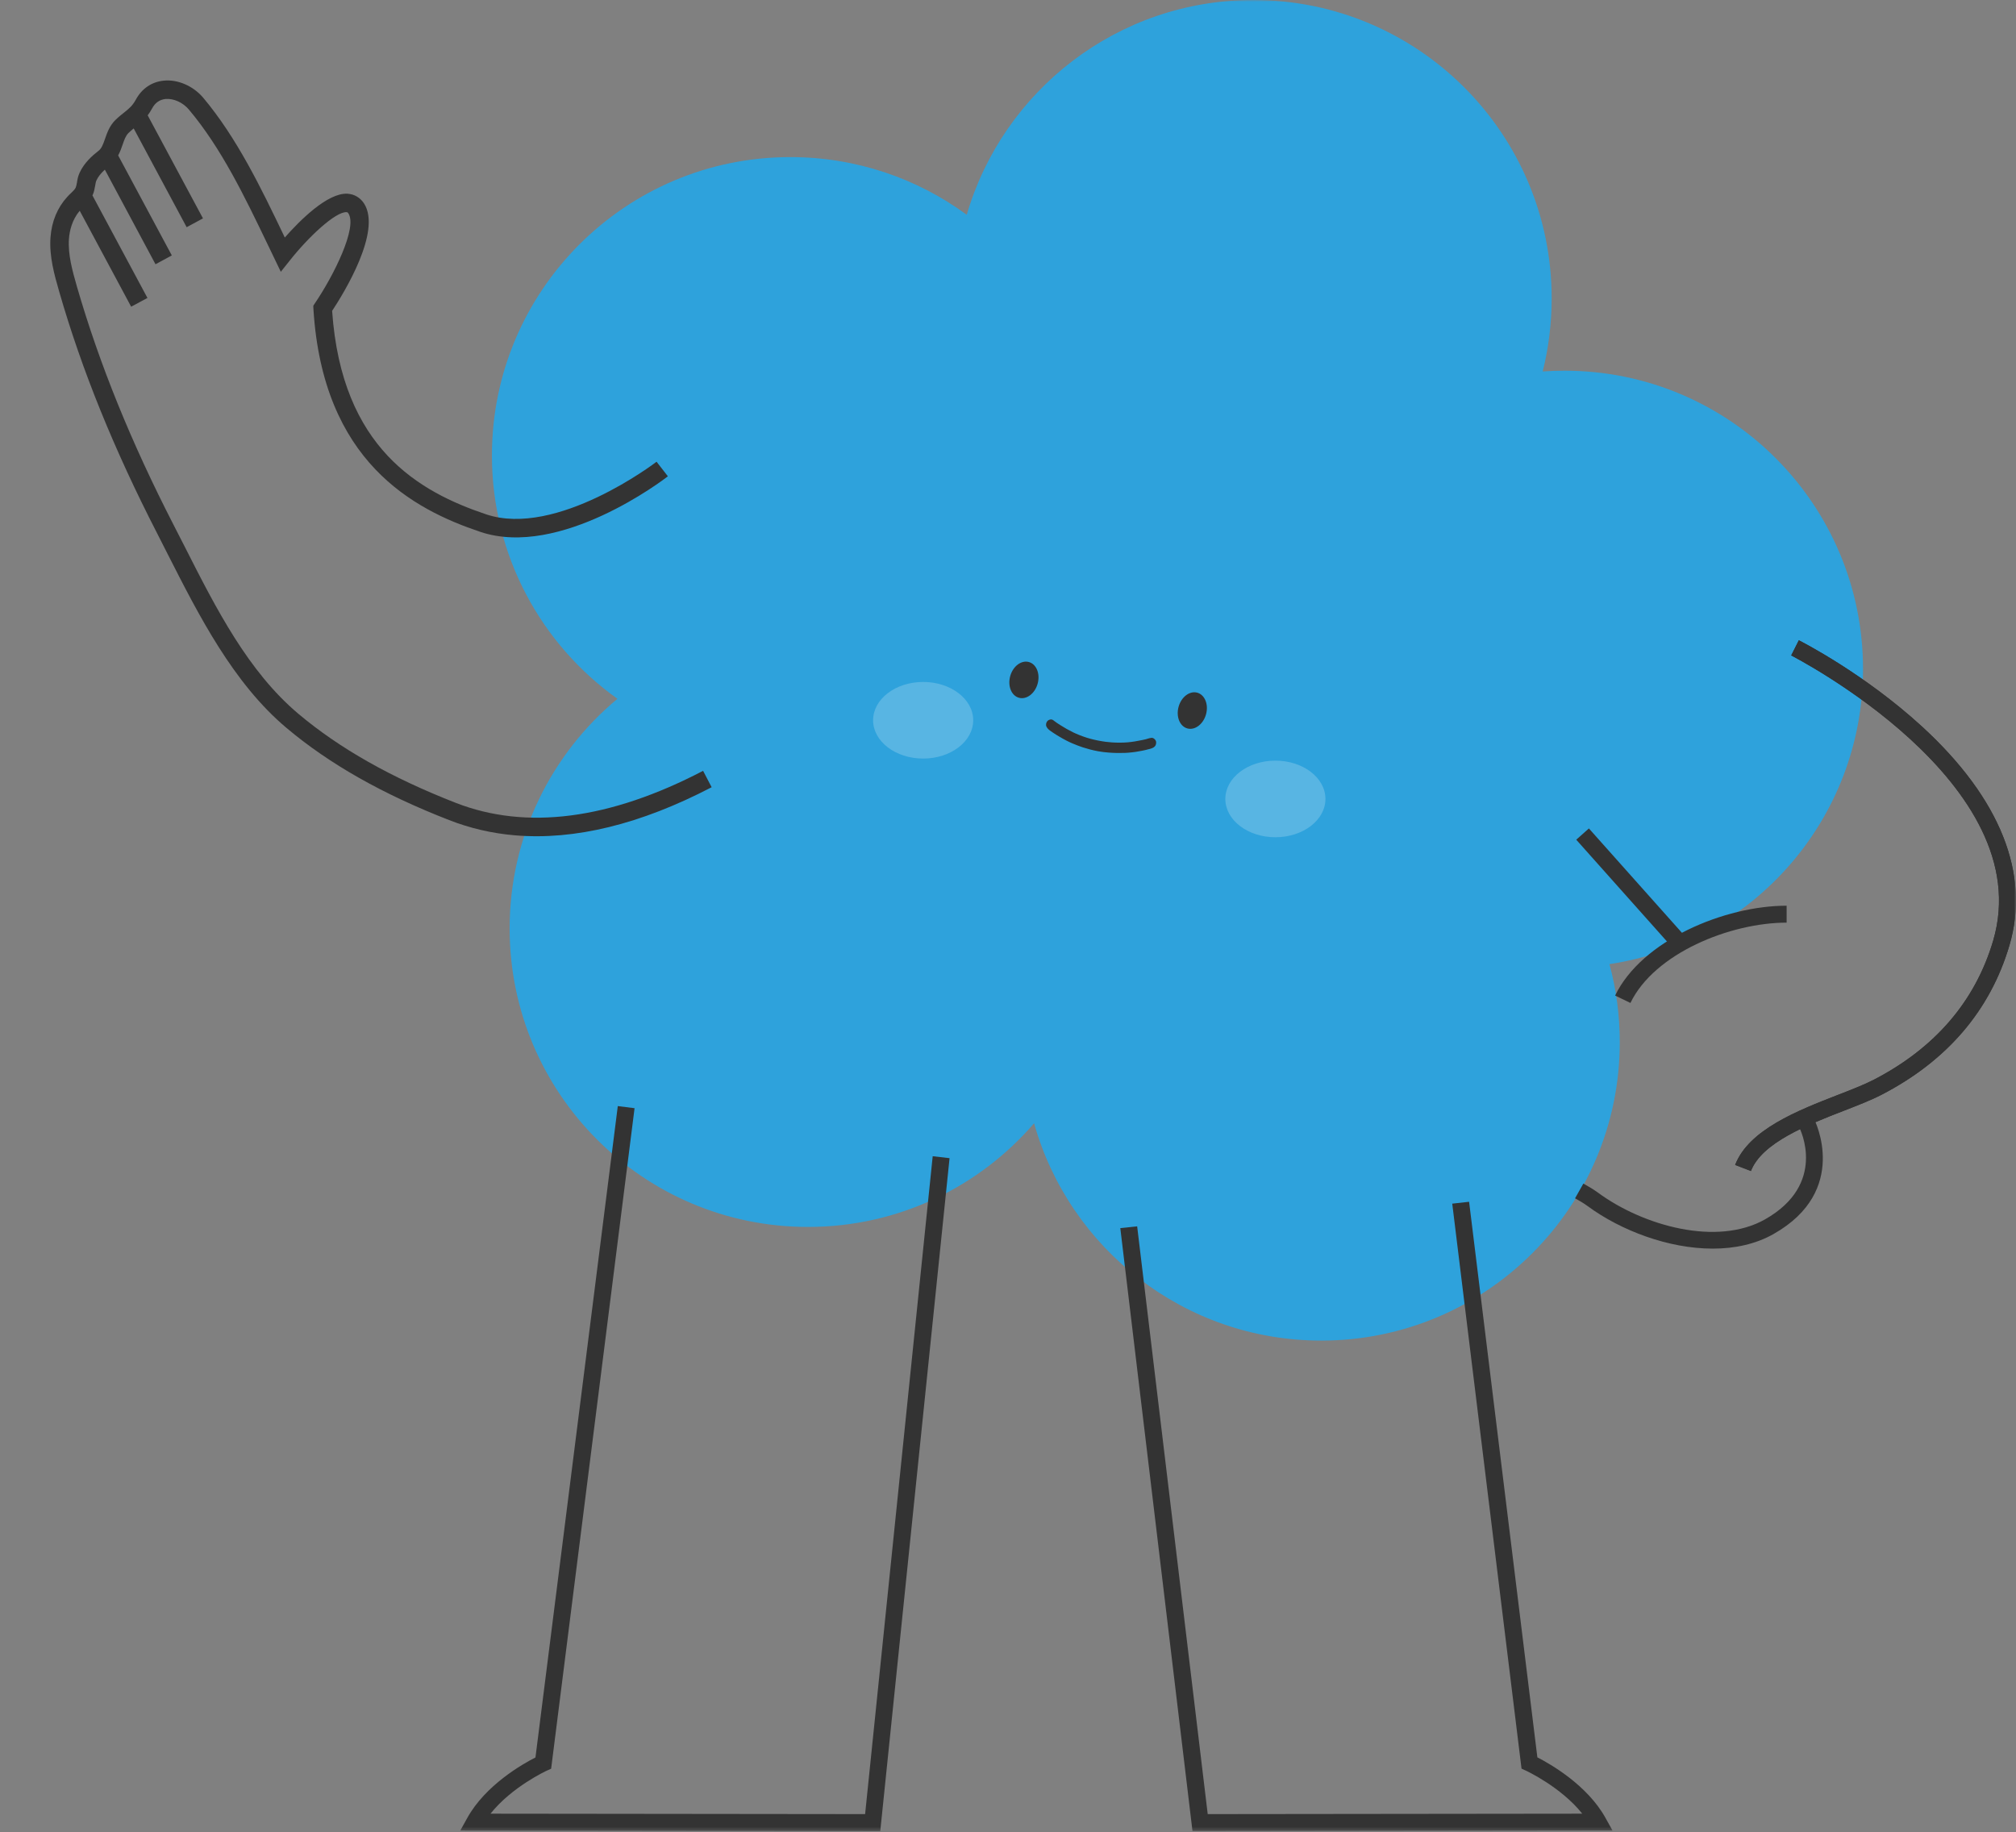<svg width="538" height="489" viewBox="0 0 538 489" fill="none" xmlns="http://www.w3.org/2000/svg">
<rect x="0" y="0" width="538" height="489" fill="#808080" stroke="none"/>
<mask id="mask0_1_2139" style="mask-type:luminance" maskUnits="userSpaceOnUse" x="0" y="0" width="538" height="489">
<path d="M0 0H538V488.68H0V0Z" fill="white"/>
</mask>
<g mask="url(#mask0_1_2139)">
<path d="M164.776 186.499C144.501 172.055 131.278 148.345 131.278 121.56C131.278 77.597 166.923 41.929 210.909 41.929C228.517 41.929 244.814 47.648 257.991 57.322C267.643 24.208 298.225 0 334.457 0C378.443 0 414.088 35.668 414.088 79.654C414.088 86.367 413.252 92.899 411.692 99.138C413.614 99.002 415.558 98.934 417.524 98.934C461.51 98.934 497.177 134.579 497.177 178.565C497.177 218.482 467.793 251.551 429.504 257.314C431.312 263.96 432.261 270.944 432.261 278.155C432.261 322.14 396.593 357.785 352.608 357.785C316.126 357.785 285.364 333.261 275.961 299.786C261.359 316.738 239.751 327.452 215.633 327.452C171.647 327.452 136.002 291.784 136.002 247.798C136.002 223.161 147.191 201.123 164.776 186.499Z" fill="#2EA2DC"/>
<path d="M435.11 267.666C441.484 254.444 461.714 246.239 476.79 246.239V241.718C460.335 241.718 438.162 250.895 431.019 265.7L435.087 267.666H435.11Z" fill="#333333"/>
<path d="M467.274 312.511C470.19 304.962 482.283 300.237 492.002 296.463C495.799 294.994 499.393 293.592 502.173 292.146C519.646 283.082 531.105 269.678 536.236 252.341C541.865 233.31 533.84 213.125 513 193.98C497.54 179.785 480.746 171.241 480.045 170.88L478.011 174.926C478.666 175.265 544.351 208.989 531.897 251.076C527.127 267.192 516.436 279.669 500.094 288.145C497.517 289.478 494.036 290.835 490.352 292.259C479.796 296.372 466.664 301.481 463.047 310.906L467.274 312.534V312.511Z" fill="#333333"/>
<path d="M467.274 312.511C470.19 304.962 482.283 300.237 492.002 296.463C495.799 294.994 499.393 293.592 502.173 292.146C519.646 283.082 531.105 269.678 536.236 252.341C541.865 233.31 533.84 213.125 513 193.98C497.54 179.785 480.746 171.241 480.045 170.88L478.011 174.926C478.666 175.265 544.351 208.989 531.897 251.076C527.127 267.192 516.436 279.669 500.094 288.145C497.517 289.478 494.036 290.835 490.352 292.259C479.796 296.372 466.664 301.481 463.047 310.906L467.274 312.534V312.511Z" fill="#333333"/>
<path d="M424.02 221.097L449.662 249.866L446.287 252.875L420.645 224.105L424.02 221.097Z" fill="#333333"/>
<path d="M457.08 333.238C462.889 333.238 468.495 332.062 473.287 329.35C493.72 317.777 484.294 299.017 484.181 298.813L480.158 300.893C480.474 301.503 487.617 316.014 471.049 325.417C458.21 332.695 438.478 327.158 426.408 318.275C425.142 317.348 423.831 316.602 422.543 315.879L420.328 319.812C421.548 320.49 422.678 321.145 423.718 321.914C432.556 328.423 445.281 333.238 457.058 333.238H457.08Z" fill="#333333"/>
<path d="M279.307 193.98C279.375 194.161 279.488 194.296 279.601 194.432C279.94 194.816 280.392 195.133 280.844 195.427L281.115 195.607C281.658 195.992 282.223 196.308 282.788 196.647C283.376 197.009 283.963 197.325 284.574 197.642C285.094 197.913 285.636 198.162 286.156 198.388C287.06 198.772 287.987 199.133 288.936 199.45C290.27 199.879 291.626 200.241 293.005 200.49C293.954 200.67 294.926 200.783 295.875 200.851C297.299 200.964 298.723 200.987 300.17 200.942C300.758 200.919 301.323 200.874 301.91 200.806C302.611 200.738 303.267 200.648 303.945 200.512C304.578 200.399 305.233 200.286 305.866 200.128L306.182 200.038C306.702 199.925 307.245 199.789 307.697 199.563C307.855 199.473 308.013 199.382 308.126 199.246C308.51 198.907 308.646 198.229 308.465 197.755C308.33 197.438 308.081 197.167 307.765 197.009C307.426 196.828 307.109 196.941 306.815 197.009H306.747C306.115 197.235 305.482 197.37 304.826 197.506C303.56 197.777 302.227 198.003 300.938 198.116C299.537 198.229 298.136 198.229 296.757 198.139C296.214 198.094 295.672 198.049 295.107 197.981C293.728 197.8 292.349 197.529 290.993 197.167C289.637 196.805 288.303 196.308 287.015 195.743C286.811 195.653 286.585 195.562 286.382 195.449C285.229 194.884 284.054 194.229 282.969 193.528C282.404 193.166 281.861 192.827 281.342 192.42L281.274 192.353C281.025 192.172 280.776 191.968 280.392 192.013C280.053 192.036 279.714 192.217 279.488 192.466C279.149 192.872 279.036 193.528 279.285 193.98H279.307Z" fill="#333333"/>
<path d="M316.857 194.406C314.837 193.843 313.793 191.252 314.527 188.618C315.26 185.984 317.492 184.306 319.513 184.868C321.533 185.431 322.576 188.022 321.843 190.655C321.11 193.289 318.877 194.968 316.857 194.406Z" fill="#333333"/>
<path d="M271.922 186.223C269.901 185.661 268.859 183.07 269.591 180.436C270.326 177.802 272.557 176.124 274.577 176.686C276.598 177.249 277.64 179.84 276.908 182.473C276.176 185.107 273.942 186.786 271.922 186.223Z" fill="#333333"/>
<path d="M318.251 488.68L430.318 488.544L428.464 485.199C423.605 476.406 413.682 470.756 410.269 469.015L392.051 320.739L387.553 321.236L406.042 472.021L407.217 472.564C407.217 472.564 416.53 476.858 422.249 484.046L322.297 484.159L303.469 327.293L298.971 327.768L318.229 488.657L318.251 488.68Z" fill="#333333"/>
<path d="M234.915 488.68L253.404 309.098L248.906 308.578L230.869 484.159L130.895 484.046C136.614 476.858 145.813 472.609 145.926 472.564L147.079 472.044L147.237 470.801L169.343 295.762L164.868 295.197L142.897 469.038C139.484 470.778 129.539 476.406 124.679 485.222L122.826 488.567L234.892 488.703L234.915 488.68Z" fill="#333333"/>
<path opacity="0.2" d="M340.358 223.451C332.981 223.451 327 218.873 327 213.226C327 207.578 332.981 203 340.358 203C347.735 203 353.716 207.578 353.716 213.226C353.716 218.873 347.735 223.451 340.358 223.451Z" fill="white"/>
<path opacity="0.2" d="M246.358 202.451C238.981 202.451 233 197.873 233 192.226C233 186.578 238.981 182 246.358 182C253.735 182 259.716 186.578 259.716 192.226C259.716 197.873 253.735 202.451 246.358 202.451Z" fill="white"/>
</g>
<path d="M13.476 63.343C13.104 68.465 14.541 73.444 15.805 77.848C21.851 98.841 30.436 119.97 41.999 142.465C42.956 144.335 43.934 146.231 44.888 148.15C53.03 164.171 62.24 182.338 76.49 194.302C87.927 203.92 102.101 211.953 119.833 218.858C125.443 221.056 131.338 222.425 137.466 222.941C153.367 224.281 170.948 219.987 189.912 210.097L187.631 205.723C162.678 218.735 140.466 221.616 121.614 214.267C104.395 207.533 90.678 199.791 79.668 190.538C66.183 179.2 57.609 162.296 49.309 145.923C48.333 143.978 47.354 142.082 46.375 140.186C34.97 117.995 26.521 97.168 20.533 76.499C19.335 72.296 18.092 67.942 18.402 63.707C18.567 61.639 19.188 58.726 21.272 56.248L34.999 81.852L39.35 79.522L24.665 52.147C24.665 52.147 24.717 52.1 24.717 52.075C25.126 51.179 25.264 50.296 25.397 49.536C25.495 48.997 25.565 48.506 25.73 48.167C26.166 47.198 26.898 46.267 27.981 45.276L41.498 70.525L45.851 68.171L31.532 41.479C32.068 40.49 32.409 39.517 32.719 38.616C33.146 37.35 33.539 36.256 34.262 35.521C34.753 35.049 35.241 34.65 35.677 34.274L49.813 60.637L54.167 58.283L39.411 30.781C39.805 30.255 40.203 29.655 40.58 28.955C41.387 27.434 42.585 26.597 44.149 26.419C46.308 26.217 48.828 27.34 50.424 29.263C59.087 39.55 65.315 52.522 71.359 65.09L74.937 72.535L77.394 69.456C82.362 63.176 89.55 56.475 92.459 56.627C92.655 56.636 92.777 56.641 92.985 56.971C95.415 60.734 89.1 73.477 84.055 80.915L83.605 81.612L83.641 82.453C86.155 123.204 110.252 135.921 128.172 141.945C149.475 149.105 177.08 128.031 178.233 127.118L175.216 123.23C174.96 123.441 148.53 143.579 129.736 137.27C111.913 131.276 91.175 119.693 88.634 82.968C91.785 78.19 101.918 61.736 97.156 54.313C96.114 52.711 94.522 51.801 92.698 51.697C87.373 51.438 80.007 58.848 76.004 63.391L75.8 62.962C69.643 50.117 63.258 36.842 54.219 26.07C51.542 22.913 47.395 21.126 43.647 21.53C40.447 21.858 37.822 23.671 36.236 26.615C35.35 28.232 34.477 28.934 33.146 30.013C32.429 30.574 31.661 31.183 30.836 31.986C29.26 33.523 28.612 35.373 28.047 37.003C27.481 38.609 27.115 39.63 26.247 40.284C24.688 41.5 22.479 43.404 21.25 46.093C20.814 47.037 20.651 47.919 20.542 48.705C20.445 49.22 20.35 49.71 20.21 50.05C19.993 50.534 19.527 50.983 18.935 51.55C18.573 51.88 18.239 52.211 17.927 52.568C15.332 55.395 13.786 59.107 13.476 63.343Z" fill="#333333"/>
</svg>
